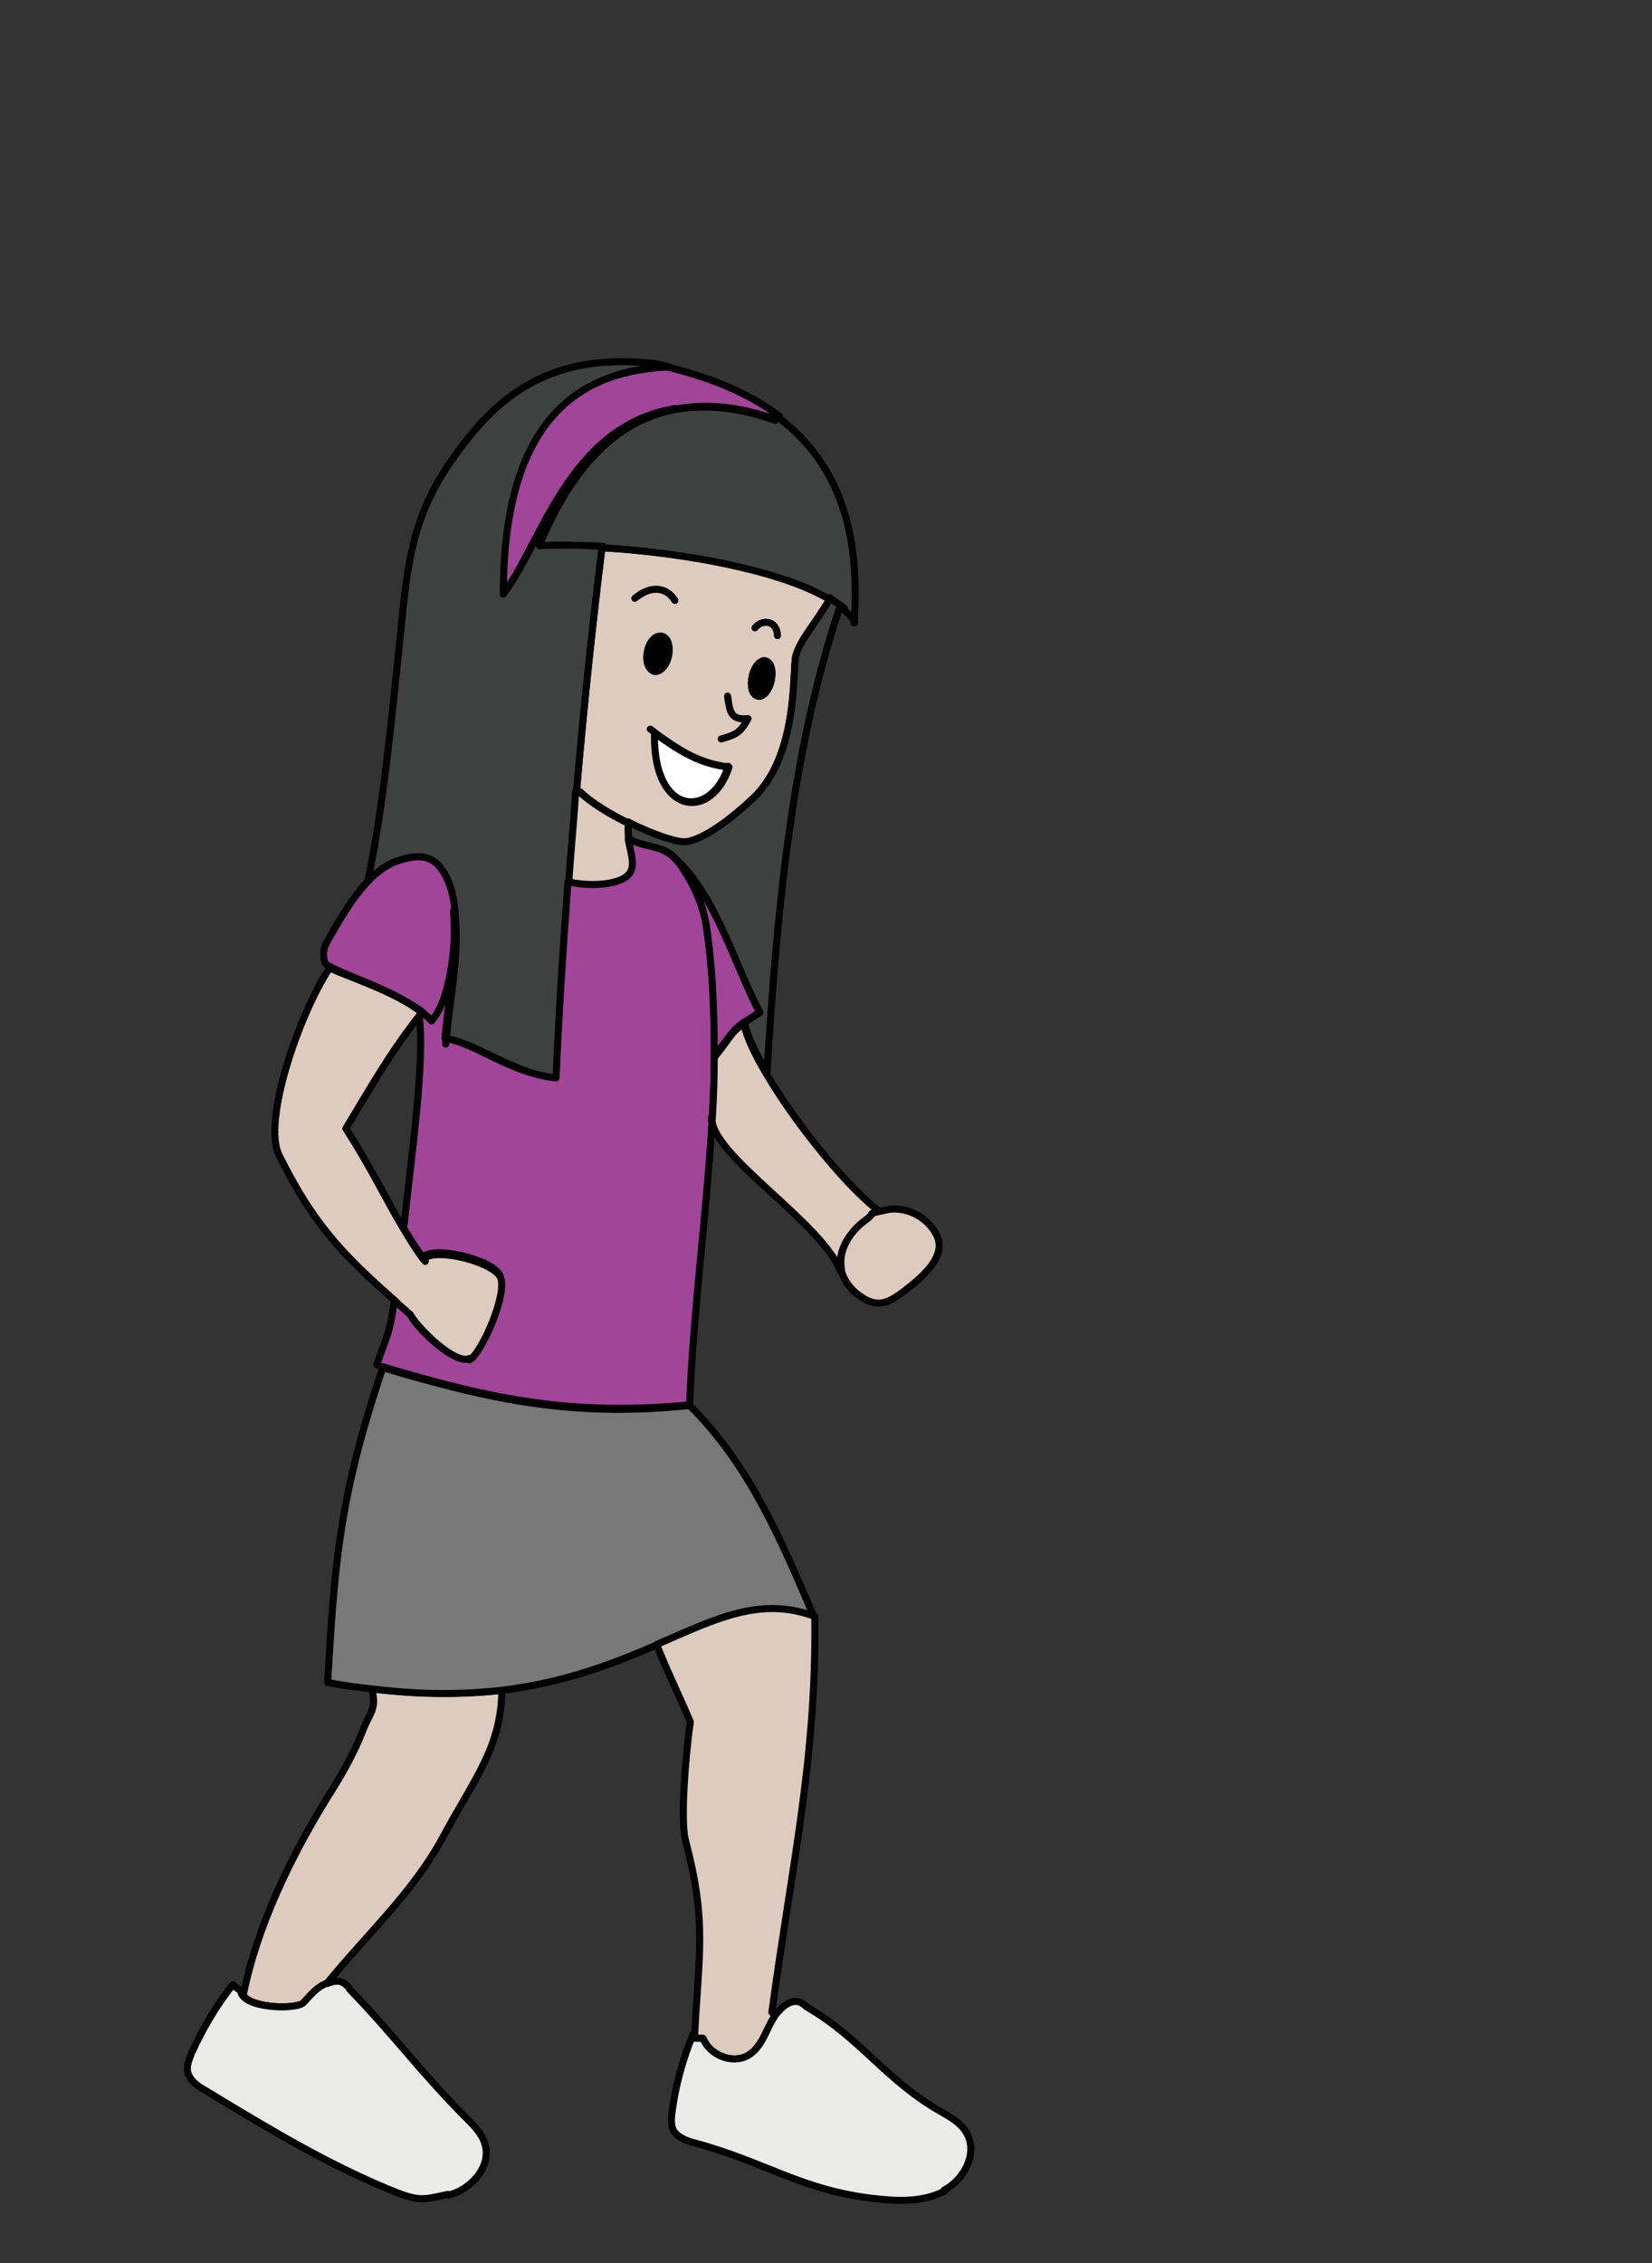 <?xml version="1.0" encoding="UTF-8"?><svg id="usa" xmlns="http://www.w3.org/2000/svg" width="235" height="321.9" viewBox="0 0 235 321.9"><rect x="0" y="0" width="235" height="321.9" fill="#333333" stroke="none"/><defs><style>.cls-1{fill:#787878;}.cls-1,.cls-2,.cls-3,.cls-4,.cls-5,.cls-6,.cls-7,.cls-8{stroke:#000;stroke-linecap:round;stroke-linejoin:round;}.cls-2{fill:#3f4040;}.cls-3{fill:#a14599;}.cls-4{fill:#ddcbbf;}.cls-5{fill:#fff;}.cls-6{fill:#eaeae9;}.cls-7{fill:none;}</style></defs><path class="cls-4" d="M85.6,77.8v.3c-1.4,11.4-2.6,22.9-3.6,34.5h.5c1.7,1.6,4.3,3.2,7,4.5,3.5,1.7,6.9,2.9,8.2,2.7,3.6-.6,8.9-5.7,8.9-5.7,7.1-6,6.1-18.7,6.6-20.7.6-2.3,2.7-4.5,4.9-8.2-7-4.2-21.4-6.7-32.4-7.3ZM92.2,92.6c.3-1.4,1.2-2.3,2-2.1.8.2,1.2,1.4.9,2.8-.3,1.4-1.2,2.3-2,2.2-.8-.2-1.2-1.4-.9-2.8ZM93.2,104.6l.2-.2c3.5,2.5,6.2,4.2,10.3,4.7-2.4,7.5-10.6,7.1-10.5-4.4ZM109.7,96.8c-.3,1.4-1.2,2.4-1.9,2.2-.8-.2-1.1-1.4-.8-2.8.3-1.4,1.2-2.4,1.9-2.2.8.2,1.1,1.4.8,2.8Z"/><path class="cls-3" d="M110.8,59.2l-.3.5c-5.6-2-10.4-2.3-14.5-1.5-15.2,2.5-18.9,19.1-24.5,26.4,0-25.9,11.6-31.8,23.4-32.4,6.7,1.6,12,4,16,7Z"/><path class="cls-2" d="M121.6,88.5c-.4-.7-1-1.3-1.7-1.9-.6-.5-1.2-.9-2-1.4-7-4.2-21.4-6.7-32.4-7.3-3.5-.2-6.6-.2-9.1-.1,3.9-9.4,9.9-17.6,19.4-19.5,4.1-.8,8.9-.5,14.5,1.5l.3-.5c8.8,6.6,11.8,16.4,10.9,29.3Z"/><path class="cls-2" d="M85.6,77.8v.3c-1.4,11.4-2.6,22.9-3.6,34.5-.4,4.3-.7,8.6-1,12.9-.7,9.3-1.2,18.6-1.7,27.9-6.4-.7-11.7-5.2-15.8-5.6.5-6.1,1.9-11.8,1.2-18.1-.1-1.6-.4-2.9-.8-4-1.4-3.6-3.5-4.6-7.2-3.3-1.7.5-3.1,1.6-4.4,3,2.2-10.3,3.4-23.1,4.5-33.6,1.1-10.5,1.4-17.8,7.5-26.4,6-8.6,13.4-15.4,28.8-13.7.6.1,1.3.3,1.9.4-11.7.7-23.4,6.5-23.4,32.4,5.6-7.3,9.4-24,24.5-26.4-9.5,1.9-15.5,10.1-19.4,19.5,2.5-.1,5.6-.1,9.1.1Z"/><path class="cls-7" d="M118,85s0,0,0,.1"/><path class="cls-7" d="M110.6,90.4c-.1-2.3-2.3-2.3-3.2-1.1"/><path class="cls-7" d="M96,85.4c-1.1-1.8-3.3-2.3-5.7-.3"/><path class="cls-7" d="M103.5,99c.3,2.1.4,3.5,2.9,3.2-1.1,2.1-1.8,2.3-3.8,2.9"/><path class="cls-7" d="M93.3,104.3c-.3-.2-.5-.4-.8-.6"/><path class="cls-7" d="M89.4,116.9s0,0,0,.1"/><path class="cls-7" d="M80.9,125.5s0,0,0,0"/><path class="cls-3" d="M61.5,145.3c-.4-.4-.8-.8-1.3-1.2,0,0-.2-.1-.2-.2-3.9-3-10.7-5.1-13-6.4-.5-.2-.8-.5-.8-.7-.3-.9-.2-2,.3-2.8,1.9-3.4,3.7-6.4,5.8-8.6,1.3-1.4,2.8-2.5,4.4-3,3.8-1.3,5.8-.3,7.2,3.3.4,1,.7,2.4.8,4,.5,5.4-.6,12.8-3.1,15.6Z"/><path class="cls-4" d="M89.5,124.5c-1.6,1.7-6.3,1.6-8.6,1,.3-4.3.7-8.6,1-12.9h.5c1.7,1.6,4.3,3.2,7,4.5-.1.8,0,1.7,0,2.4.4,2,1.2,3.8,0,5Z"/><path class="cls-3" d="M101.6,150.2c0,3-.1,6.1-.3,9.1h0c-.8,13.6-2.7,27.2-3.2,40.5-16.4,1.6-28-.7-43.6-5.4-.3,0-.6-.2-.9-.3,1.7-5,1.7-3.9,2.5-9.1h0c.7.5,1.5,1.2,2.2,1.9,1,2,6.5,7.3,8.4,6.2,1.7-.8,5.4-9.3,4.4-11.7-.9-2.2-9.3-4.3-11-2.6h0c-1.1-1.5-2-3-2.9-4.5l.3-.2c1.1-10.4,3-23.4,2.1-29.9l.3-.4c0,0,.2.1.2.2.5.4.9.8,1.3,1.2,2.5-2.8,3.6-10.3,3.1-15.6.7,6.3-.7,12-1.2,18.1,4.1.5,9.4,5,15.8,5.6.4-9.3,1-18.6,1.7-27.9,2.3.6,7,.7,8.6-1,1.1-1.2.3-3,0-5h.2c1.7.9,3.8.8,5.6,2t0,0c.4.3.8.7,1.2,1.1,0,.1.2.2.3.4,1.9,2.7,3.3,5.7,3.8,9,.9,6,1.2,12.2,1.1,18.4Z"/><path class="cls-4" d="M66.8,193.2c-2,1-7.4-4.3-8.4-6.2-.8-.7-1.5-1.3-2.2-2-7.5-6.6-11.7-11-16.5-20.7-2.4-4.8,2.8-19.9,7.1-26.5v-.2c2.5,1.3,9.3,3.3,13.2,6.4l-.3.4c-4.2,5.3-7,10.3-10.5,16.1,3.7,5.8,5.6,9.9,8.1,14.1.9,1.5,1.8,3,2.9,4.5h0c1.6-1.8,10.1.4,11,2.6,1,2.4-2.7,10.8-4.4,11.7Z"/><path class="cls-7" d="M60.5,179.4c-.1-.1-.2-.3-.3-.5"/><path class="cls-4" d="M125.5,172.4c-2.7.6-.5-.2-2.7,1.5-2.1,1.5-3.7,4.2-3.2,6.8h-.1c-2.5-6.6-17.5-15.9-18.2-21.2h0c.2-3.1.3-6.1.3-9.1h0c2.5-3.1,2.3-3.5,4.2-4.8h0c.4,1.9,1.6,4.4,3.2,7.1,4.4,7.5,12.1,16.8,16.4,19.8Z"/><path class="cls-7" d="M101.2,159c0,.1,0,.2,0,.4"/><path class="cls-4" d="M128.8,183.5c-2.5,1.9-4,2.6-6.5.8-1.2-.8-2.2-2.1-2.6-3.5,0-.1,0-.2,0-.3-.5-2.6,1.1-5.2,3.2-6.8,2.2-1.6,0-.9,2.7-1.5,3-.9,6.4.8,7.7,3.6,1.3,2.8-1.9,5.7-4.4,7.6Z"/><path class="cls-7" d="M46.4,282.2c-.8.9-1.5,1.8-2.2,2.8"/><path class="cls-7" d="M71.4,240.3v-.3"/><path class="cls-4" d="M71.4,240.3c-.1,8.3-3.9,12.6-8.4,21-4.2,7.8-10.9,13.9-16.5,20.8-1.3.6-2.2,1.7-3.2,2.7-.9,1-7.4.9-8.7-1h0c1.9-9.7,6.8-19.8,12-28.2,1.8-2.8,3.7-6.1,4.9-9.2,1.2-3.1,2.1-3.2,1.4-6.2,7.1.8,13.2.8,18.5.2Z"/><path class="cls-7" d="M52.9,240.2c0,0,0-.1,0-.2"/><path class="cls-1" d="M115.8,230c-7.8-2.9-14,.3-22.5,4-5.8,2.5-12.8,5.3-21.9,6.4-5.3.6-11.4.7-18.5-.2-2-.2-4.1-.5-6.3-.9,1-16.3,1.5-26,7.8-44.6v-.2c15.7,4.7,27.3,7.1,43.7,5.4,8.5,8.4,13,19.1,17.7,30.1Z"/><path class="cls-4" d="M109.8,286.2l.5.4c-.5.8-.9,1.6-1.3,2.4-.6,1.3-1.4,2.7-2.7,3.4-2.2,1.2-5.4-.2-6.3-2.5h-1.2c0,0,0-.1,0-.2.6-12,1.8-16.2-1.3-28-.8-3.1.2-13.6.7-16.8-2-4.7-2.9-6.3-4.8-11,8.5-3.7,14.8-6.9,22.5-4,.3,20.3-3.4,36.1-6.1,56.3Z"/><path class="cls-6" d="M134.4,311.6c-3,1.6-6.6,1.5-9.9,1.1-10.3-1.1-15.6-5.2-25.6-7.9-1.2-.3-2.5-.8-3.1-1.8-.4-.8-.3-1.7-.2-2.6.5-3.8,1.5-7.5,3-11.1h.2c0,.1,0,.3,0,.4,0,0,0,.1,0,.2h1.2c.9,2.3,4,3.7,6.3,2.5,1.3-.7,2.1-2.1,2.7-3.4.4-.8.8-1.7,1.3-2.4.3-.4.7-.8,1.1-1.2,1.2-.9,2.2-1.1,3.3,0h0c7.9,4.6,11.2,10.4,19.1,14.9,1.4.8,2.8,1.6,3.6,2.9,1.8,2.8-.1,6.7-3.1,8.3Z"/><path class="cls-6" d="M63.7,312.1c-3.3.7-3.9,1-7.1-.2-9.6-3.8-18.5-9.2-27.4-14.6-1.1-.6-2.2-1.4-2.5-2.6-.2-.9.2-1.7.5-2.6,1.6-3.5,3.5-6.8,5.9-9.8l1.2.9c0,.2,0,.4.2.6,1.3,1.9,7.8,2,8.7,1,.9-1,1.9-2.2,3.2-2.7,0,0,.1,0,.2,0,1.4-.6,2.4-.4,3.2.9h0c6.4,6.6,10,11.7,16.5,18.2,1.1,1.1,2.3,2.3,2.7,3.8.9,3.2-2,6.4-5.2,7.2Z"/><path class="cls-7" d="M33.2,282.3s0,0,0,0"/><path class="cls-7" d="M63.4,147.8s0,0,0,0"/><path class="cls-5" d="M103.6,109c-2.4,7.5-10.6,7.1-10.5-4.4l.2-.2c3.5,2.5,6.2,4.2,10.3,4.7Z"/><path class="cls-8" d="M109.7,96.8c-.3,1.4-1.2,2.4-1.9,2.2-.8-.2-1.1-1.4-.8-2.8.3-1.4,1.2-2.4,1.9-2.2.8.2,1.1,1.4.8,2.8Z"/><path class="cls-8" d="M95,93.2c-.3,1.4-1.2,2.3-2,2.2-.8-.2-1.2-1.4-.9-2.8.3-1.4,1.2-2.3,2-2.1.8.2,1.2,1.4.9,2.8Z"/><path class="cls-3" d="M108,144c-.9.6-1.6,1.1-2.2,1.4-1.8,1.3-1.7,1.7-4.2,4.8h0c0-6.2-.2-12.3-1.1-18.4-.5-3.3-1.9-6.3-3.8-9,0-.1-.2-.2-.3-.4,5.5,5.4,8.1,14.7,11.6,21.5Z"/><path class="cls-2" d="M119.9,86.5h-.5c-7,21-8.9,44-10.3,66h0c-1.6-2.7-2.8-5.2-3.2-7h0c.5-.4,1.2-.9,2.2-1.5-3.6-6.8-6.1-16.1-11.6-21.5-.4-.4-.8-.8-1.2-1.1t0,0c-1.7-1.1-3.8-1-5.6-2h-.2c-.1-.7-.2-1.6,0-2.4,3.5,1.7,6.9,2.9,8.2,2.7,3.6-.6,8.9-5.7,8.9-5.7,7.1-6,6.1-18.7,6.6-20.7.6-2.3,2.7-4.5,4.9-8.2.7.5,1.4.9,2,1.4Z"/><path class="cls-7" d="M95.1,52.2c-.1,0-.2,0-.4,0"/><path class="cls-7" d="M63.4,147.8c0,.2,0,.5,0,.7"/></svg>